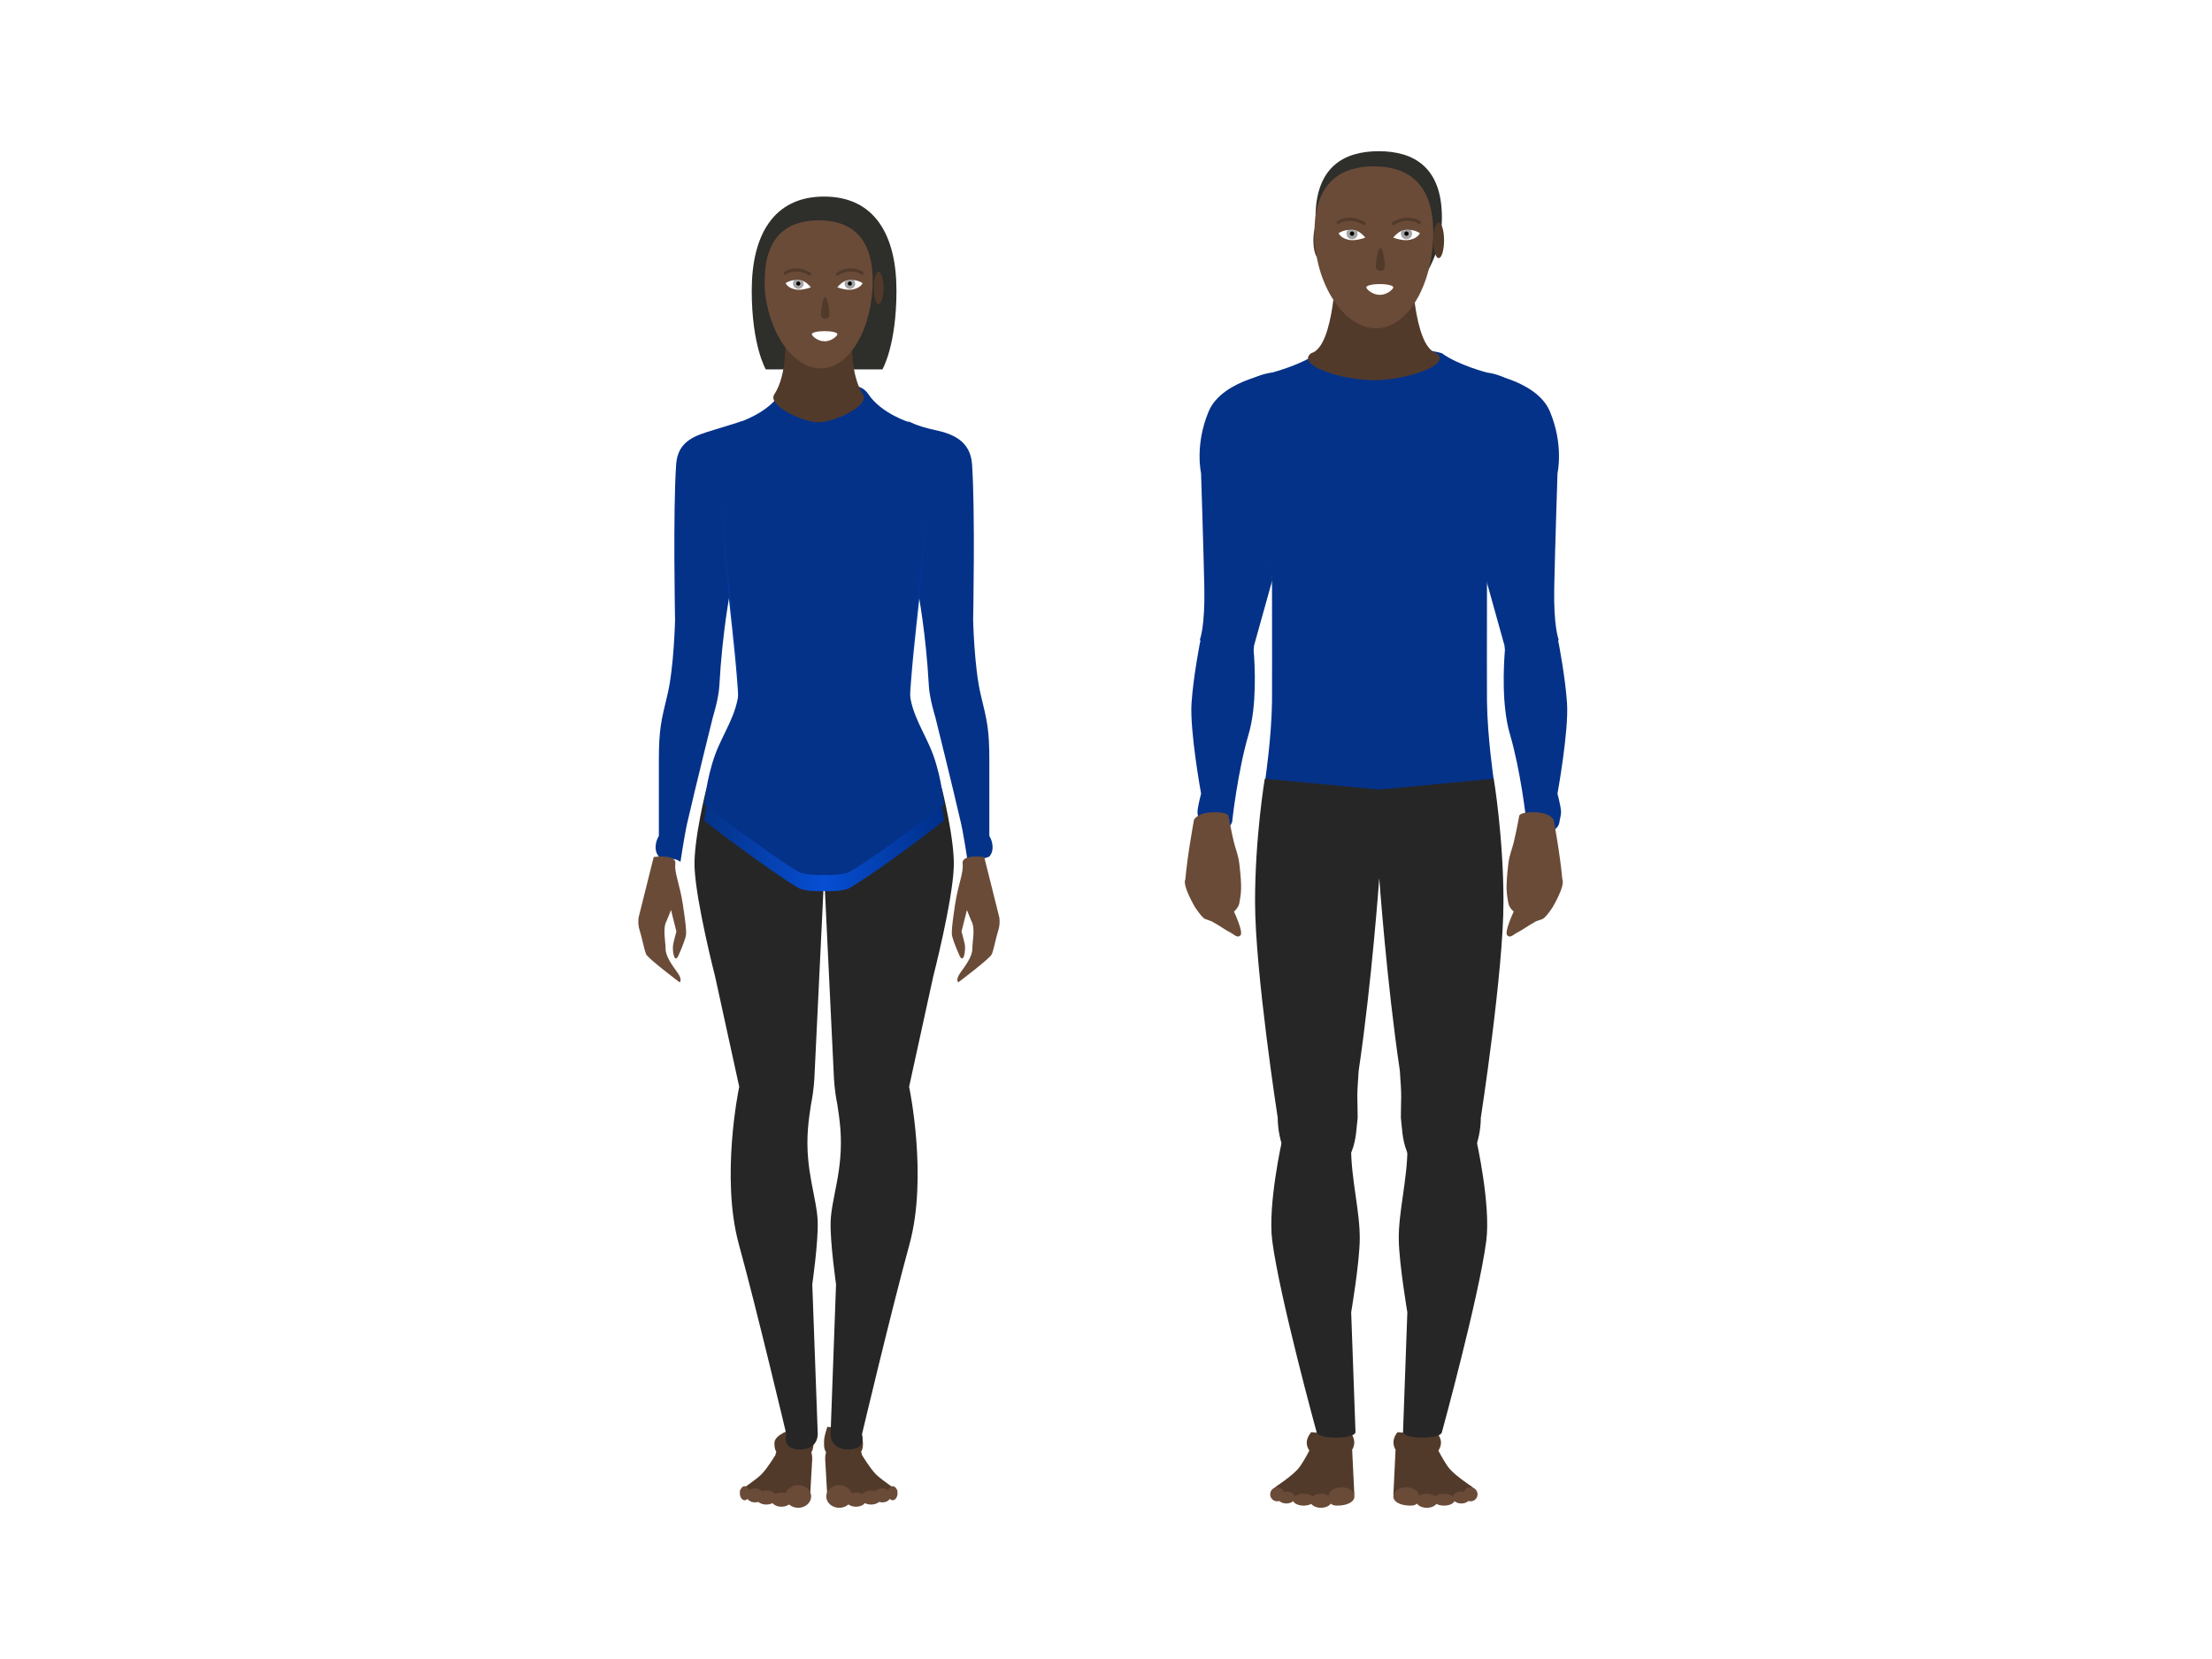 <?xml version="1.0" encoding="UTF-8" standalone="no"?>
<svg width="2048px" height="1536px" viewBox="0 0 2048 1536" version="1.1" xmlns="http://www.w3.org/2000/svg" xmlns:xlink="http://www.w3.org/1999/xlink" xmlns:sketch="http://www.bohemiancoding.com/sketch/ns">
    <!-- Generator: Sketch 3.3.3 (12072) - http://www.bohemiancoding.com/sketch -->
    <title>usa.avatar.anatomic.02.african</title>
    <desc>Created with Sketch.</desc>
    <defs>
        <filter x="-50%" y="-50%" width="200%" height="200%" filterUnits="objectBoundingBox" id="filter-1">
            <feOffset dx="-5" dy="0" in="SourceAlpha" result="shadowOffsetInner1"></feOffset>
            <feGaussianBlur stdDeviation="4.5" in="shadowOffsetInner1" result="shadowBlurInner1"></feGaussianBlur>
            <feComposite in="shadowBlurInner1" in2="SourceAlpha" operator="arithmetic" k2="-1" k3="1" result="shadowInnerInner1"></feComposite>
            <feColorMatrix values="0 0 0 0 0   0 0 0 0 0   0 0 0 0 0  0 0 0 0.07 0" in="shadowInnerInner1" type="matrix" result="shadowMatrixInner1"></feColorMatrix>
            <feMerge>
                <feMergeNode in="SourceGraphic"></feMergeNode>
                <feMergeNode in="shadowMatrixInner1"></feMergeNode>
            </feMerge>
        </filter>
        <linearGradient x1="100%" y1="50%" x2="0%" y2="50%" id="linearGradient-2">
            <stop stop-color="#002F87" offset="0%"></stop>
            <stop stop-color="#064ED4" offset="50%"></stop>
            <stop stop-color="#043287" offset="100%"></stop>
        </linearGradient>
        <filter x="-50%" y="-50%" width="200%" height="200%" filterUnits="objectBoundingBox" id="filter-3">
            <feOffset dx="0" dy="0" in="SourceAlpha" result="shadowOffsetInner1"></feOffset>
            <feGaussianBlur stdDeviation="7.5" in="shadowOffsetInner1" result="shadowBlurInner1"></feGaussianBlur>
            <feComposite in="shadowBlurInner1" in2="SourceAlpha" operator="arithmetic" k2="-1" k3="1" result="shadowInnerInner1"></feComposite>
            <feColorMatrix values="0 0 0 0 0   0 0 0 0 0.15   0 0 0 0 0.43  0 0 0 0.7 0" in="shadowInnerInner1" type="matrix" result="shadowMatrixInner1"></feColorMatrix>
            <feOffset dx="0" dy="15" in="SourceAlpha" result="shadowOffsetInner2"></feOffset>
            <feGaussianBlur stdDeviation="7.5" in="shadowOffsetInner2" result="shadowBlurInner2"></feGaussianBlur>
            <feComposite in="shadowBlurInner2" in2="SourceAlpha" operator="arithmetic" k2="-1" k3="1" result="shadowInnerInner2"></feComposite>
            <feColorMatrix values="0 0 0 0 0.016   0 0 0 0 0.196   0 0 0 0 0.533  0 0 0 0.7 0" in="shadowInnerInner2" type="matrix" result="shadowMatrixInner2"></feColorMatrix>
            <feMerge>
                <feMergeNode in="SourceGraphic"></feMergeNode>
                <feMergeNode in="shadowMatrixInner1"></feMergeNode>
                <feMergeNode in="shadowMatrixInner2"></feMergeNode>
            </feMerge>
        </filter>
        <filter x="-50%" y="-50%" width="200%" height="200%" filterUnits="objectBoundingBox" id="filter-4">
            <feOffset dx="-5" dy="0" in="SourceAlpha" result="shadowOffsetInner1"></feOffset>
            <feGaussianBlur stdDeviation="4.5" in="shadowOffsetInner1" result="shadowBlurInner1"></feGaussianBlur>
            <feComposite in="shadowBlurInner1" in2="SourceAlpha" operator="arithmetic" k2="-1" k3="1" result="shadowInnerInner1"></feComposite>
            <feColorMatrix values="0 0 0 0 0   0 0 0 0 0   0 0 0 0 0  0 0 0 0.07 0" in="shadowInnerInner1" type="matrix" result="shadowMatrixInner1"></feColorMatrix>
            <feMerge>
                <feMergeNode in="SourceGraphic"></feMergeNode>
                <feMergeNode in="shadowMatrixInner1"></feMergeNode>
            </feMerge>
        </filter>
        <filter x="-50%" y="-50%" width="200%" height="200%" filterUnits="objectBoundingBox" id="filter-5">
            <feOffset dx="-5" dy="0" in="SourceAlpha" result="shadowOffsetInner1"></feOffset>
            <feGaussianBlur stdDeviation="5" in="shadowOffsetInner1" result="shadowBlurInner1"></feGaussianBlur>
            <feComposite in="shadowBlurInner1" in2="SourceAlpha" operator="arithmetic" k2="-1" k3="1" result="shadowInnerInner1"></feComposite>
            <feColorMatrix values="0 0 0 0 0   0 0 0 0 0   0 0 0 0 0  0 0 0 0.14 0" in="shadowInnerInner1" type="matrix" result="shadowMatrixInner1"></feColorMatrix>
            <feMerge>
                <feMergeNode in="SourceGraphic"></feMergeNode>
                <feMergeNode in="shadowMatrixInner1"></feMergeNode>
            </feMerge>
        </filter>
        <filter x="-50%" y="-50%" width="200%" height="200%" filterUnits="objectBoundingBox" id="filter-6">
            <feOffset dx="-5" dy="0" in="SourceAlpha" result="shadowOffsetInner1"></feOffset>
            <feGaussianBlur stdDeviation="5" in="shadowOffsetInner1" result="shadowBlurInner1"></feGaussianBlur>
            <feComposite in="shadowBlurInner1" in2="SourceAlpha" operator="arithmetic" k2="-1" k3="1" result="shadowInnerInner1"></feComposite>
            <feColorMatrix values="0 0 0 0 0   0 0 0 0 0   0 0 0 0 0  0 0 0 0.14 0" in="shadowInnerInner1" type="matrix" result="shadowMatrixInner1"></feColorMatrix>
            <feMerge>
                <feMergeNode in="SourceGraphic"></feMergeNode>
                <feMergeNode in="shadowMatrixInner1"></feMergeNode>
            </feMerge>
        </filter>
        <filter x="-50%" y="-50%" width="200%" height="200%" filterUnits="objectBoundingBox" id="filter-7">
            <feOffset dx="-5" dy="0" in="SourceAlpha" result="shadowOffsetInner1"></feOffset>
            <feGaussianBlur stdDeviation="5" in="shadowOffsetInner1" result="shadowBlurInner1"></feGaussianBlur>
            <feComposite in="shadowBlurInner1" in2="SourceAlpha" operator="arithmetic" k2="-1" k3="1" result="shadowInnerInner1"></feComposite>
            <feColorMatrix values="0 0 0 0 0   0 0 0 0 0   0 0 0 0 0  0 0 0 0.14 0" in="shadowInnerInner1" type="matrix" result="shadowMatrixInner1"></feColorMatrix>
            <feMerge>
                <feMergeNode in="SourceGraphic"></feMergeNode>
                <feMergeNode in="shadowMatrixInner1"></feMergeNode>
            </feMerge>
        </filter>
        <filter x="-50%" y="-50%" width="200%" height="200%" filterUnits="objectBoundingBox" id="filter-8">
            <feOffset dx="-5" dy="0" in="SourceAlpha" result="shadowOffsetInner1"></feOffset>
            <feGaussianBlur stdDeviation="5" in="shadowOffsetInner1" result="shadowBlurInner1"></feGaussianBlur>
            <feComposite in="shadowBlurInner1" in2="SourceAlpha" operator="arithmetic" k2="-1" k3="1" result="shadowInnerInner1"></feComposite>
            <feColorMatrix values="0 0 0 0 0   0 0 0 0 0   0 0 0 0 0  0 0 0 0.14 0" in="shadowInnerInner1" type="matrix" result="shadowMatrixInner1"></feColorMatrix>
            <feMerge>
                <feMergeNode in="SourceGraphic"></feMergeNode>
                <feMergeNode in="shadowMatrixInner1"></feMergeNode>
            </feMerge>
        </filter>
        <filter x="-50%" y="-50%" width="200%" height="200%" filterUnits="objectBoundingBox" id="filter-9">
            <feOffset dx="-5" dy="0" in="SourceAlpha" result="shadowOffsetInner1"></feOffset>
            <feGaussianBlur stdDeviation="5" in="shadowOffsetInner1" result="shadowBlurInner1"></feGaussianBlur>
            <feComposite in="shadowBlurInner1" in2="SourceAlpha" operator="arithmetic" k2="-1" k3="1" result="shadowInnerInner1"></feComposite>
            <feColorMatrix values="0 0 0 0 0   0 0 0 0 0   0 0 0 0 0  0 0 0 0.14 0" in="shadowInnerInner1" type="matrix" result="shadowMatrixInner1"></feColorMatrix>
            <feMerge>
                <feMergeNode in="SourceGraphic"></feMergeNode>
                <feMergeNode in="shadowMatrixInner1"></feMergeNode>
            </feMerge>
        </filter>
        <filter x="-50%" y="-50%" width="200%" height="200%" filterUnits="objectBoundingBox" id="filter-10">
            <feOffset dx="-5" dy="0" in="SourceAlpha" result="shadowOffsetInner1"></feOffset>
            <feGaussianBlur stdDeviation="5" in="shadowOffsetInner1" result="shadowBlurInner1"></feGaussianBlur>
            <feComposite in="shadowBlurInner1" in2="SourceAlpha" operator="arithmetic" k2="-1" k3="1" result="shadowInnerInner1"></feComposite>
            <feColorMatrix values="0 0 0 0 0   0 0 0 0 0   0 0 0 0 0  0 0 0 0.14 0" in="shadowInnerInner1" type="matrix" result="shadowMatrixInner1"></feColorMatrix>
            <feMerge>
                <feMergeNode in="SourceGraphic"></feMergeNode>
                <feMergeNode in="shadowMatrixInner1"></feMergeNode>
            </feMerge>
        </filter>
        <filter x="-50%" y="-50%" width="200%" height="200%" filterUnits="objectBoundingBox" id="filter-11">
            <feOffset dx="-5" dy="0" in="SourceAlpha" result="shadowOffsetInner1"></feOffset>
            <feGaussianBlur stdDeviation="5" in="shadowOffsetInner1" result="shadowBlurInner1"></feGaussianBlur>
            <feComposite in="shadowBlurInner1" in2="SourceAlpha" operator="arithmetic" k2="-1" k3="1" result="shadowInnerInner1"></feComposite>
            <feColorMatrix values="0 0 0 0 0   0 0 0 0 0   0 0 0 0 0  0 0 0 0.14 0" in="shadowInnerInner1" type="matrix" result="shadowMatrixInner1"></feColorMatrix>
            <feMerge>
                <feMergeNode in="SourceGraphic"></feMergeNode>
                <feMergeNode in="shadowMatrixInner1"></feMergeNode>
            </feMerge>
        </filter>
        <filter x="-50%" y="-50%" width="200%" height="200%" filterUnits="objectBoundingBox" id="filter-12">
            <feOffset dx="-5" dy="0" in="SourceAlpha" result="shadowOffsetInner1"></feOffset>
            <feGaussianBlur stdDeviation="5" in="shadowOffsetInner1" result="shadowBlurInner1"></feGaussianBlur>
            <feComposite in="shadowBlurInner1" in2="SourceAlpha" operator="arithmetic" k2="-1" k3="1" result="shadowInnerInner1"></feComposite>
            <feColorMatrix values="0 0 0 0 0   0 0 0 0 0   0 0 0 0 0  0 0 0 0.14 0" in="shadowInnerInner1" type="matrix" result="shadowMatrixInner1"></feColorMatrix>
            <feMerge>
                <feMergeNode in="SourceGraphic"></feMergeNode>
                <feMergeNode in="shadowMatrixInner1"></feMergeNode>
            </feMerge>
        </filter>
        <filter x="-50%" y="-50%" width="200%" height="200%" filterUnits="objectBoundingBox" id="filter-13">
            <feOffset dx="-5" dy="0" in="SourceAlpha" result="shadowOffsetInner1"></feOffset>
            <feGaussianBlur stdDeviation="5" in="shadowOffsetInner1" result="shadowBlurInner1"></feGaussianBlur>
            <feComposite in="shadowBlurInner1" in2="SourceAlpha" operator="arithmetic" k2="-1" k3="1" result="shadowInnerInner1"></feComposite>
            <feColorMatrix values="0 0 0 0 0   0 0 0 0 0   0 0 0 0 0  0 0 0 0.14 0" in="shadowInnerInner1" type="matrix" result="shadowMatrixInner1"></feColorMatrix>
            <feMerge>
                <feMergeNode in="SourceGraphic"></feMergeNode>
                <feMergeNode in="shadowMatrixInner1"></feMergeNode>
            </feMerge>
        </filter>
        <filter x="-50%" y="-50%" width="200%" height="200%" filterUnits="objectBoundingBox" id="filter-14">
            <feOffset dx="-5" dy="0" in="SourceAlpha" result="shadowOffsetInner1"></feOffset>
            <feGaussianBlur stdDeviation="5" in="shadowOffsetInner1" result="shadowBlurInner1"></feGaussianBlur>
            <feComposite in="shadowBlurInner1" in2="SourceAlpha" operator="arithmetic" k2="-1" k3="1" result="shadowInnerInner1"></feComposite>
            <feColorMatrix values="0 0 0 0 0   0 0 0 0 0   0 0 0 0 0  0 0 0 0.14 0" in="shadowInnerInner1" type="matrix" result="shadowMatrixInner1"></feColorMatrix>
            <feMerge>
                <feMergeNode in="SourceGraphic"></feMergeNode>
                <feMergeNode in="shadowMatrixInner1"></feMergeNode>
            </feMerge>
        </filter>
        <filter x="-50%" y="-50%" width="200%" height="200%" filterUnits="objectBoundingBox" id="filter-15">
            <feOffset dx="-5" dy="0" in="SourceAlpha" result="shadowOffsetInner1"></feOffset>
            <feGaussianBlur stdDeviation="5" in="shadowOffsetInner1" result="shadowBlurInner1"></feGaussianBlur>
            <feComposite in="shadowBlurInner1" in2="SourceAlpha" operator="arithmetic" k2="-1" k3="1" result="shadowInnerInner1"></feComposite>
            <feColorMatrix values="0 0 0 0 0   0 0 0 0 0   0 0 0 0 0  0 0 0 0.14 0" in="shadowInnerInner1" type="matrix" result="shadowMatrixInner1"></feColorMatrix>
            <feMerge>
                <feMergeNode in="SourceGraphic"></feMergeNode>
                <feMergeNode in="shadowMatrixInner1"></feMergeNode>
            </feMerge>
        </filter>
        <filter x="-50%" y="-50%" width="200%" height="200%" filterUnits="objectBoundingBox" id="filter-16">
            <feOffset dx="-5" dy="0" in="SourceAlpha" result="shadowOffsetInner1"></feOffset>
            <feGaussianBlur stdDeviation="5" in="shadowOffsetInner1" result="shadowBlurInner1"></feGaussianBlur>
            <feComposite in="shadowBlurInner1" in2="SourceAlpha" operator="arithmetic" k2="-1" k3="1" result="shadowInnerInner1"></feComposite>
            <feColorMatrix values="0 0 0 0 0   0 0 0 0 0   0 0 0 0 0  0 0 0 0.14 0" in="shadowInnerInner1" type="matrix" result="shadowMatrixInner1"></feColorMatrix>
            <feMerge>
                <feMergeNode in="SourceGraphic"></feMergeNode>
                <feMergeNode in="shadowMatrixInner1"></feMergeNode>
            </feMerge>
        </filter>
        <path id="path-17" d="M0,3.041 C0,3.041 2.057,8.416 11.368,9.124 C14.247,9.344 19.705,8.364 23.495,6.843 C23.495,7.604 18.947,0 11.368,0 C3.789,0 0,3.041 0,3.041 Z"></path>
        <path id="path-19" d="M0,3.041 C0,3.041 2.057,8.416 11.368,9.124 C14.247,9.344 19.705,8.364 23.495,6.843 C23.495,7.604 18.947,0 11.368,0 C3.789,0 0,3.041 0,3.041 Z"></path>
        <filter x="-50%" y="-50%" width="200%" height="200%" filterUnits="objectBoundingBox" id="filter-21">
            <feOffset dx="-5" dy="0" in="SourceAlpha" result="shadowOffsetInner1"></feOffset>
            <feGaussianBlur stdDeviation="4.5" in="shadowOffsetInner1" result="shadowBlurInner1"></feGaussianBlur>
            <feComposite in="shadowBlurInner1" in2="SourceAlpha" operator="arithmetic" k2="-1" k3="1" result="shadowInnerInner1"></feComposite>
            <feColorMatrix values="0 0 0 0 0   0 0 0 0 0   0 0 0 0 0  0 0 0 0.07 0" in="shadowInnerInner1" type="matrix" result="shadowMatrixInner1"></feColorMatrix>
            <feMerge>
                <feMergeNode in="SourceGraphic"></feMergeNode>
                <feMergeNode in="shadowMatrixInner1"></feMergeNode>
            </feMerge>
        </filter>
        <filter x="-50%" y="-50%" width="200%" height="200%" filterUnits="objectBoundingBox" id="filter-22">
            <feOffset dx="-5" dy="0" in="SourceAlpha" result="shadowOffsetInner1"></feOffset>
            <feGaussianBlur stdDeviation="5" in="shadowOffsetInner1" result="shadowBlurInner1"></feGaussianBlur>
            <feComposite in="shadowBlurInner1" in2="SourceAlpha" operator="arithmetic" k2="-1" k3="1" result="shadowInnerInner1"></feComposite>
            <feColorMatrix values="0 0 0 0 0   0 0 0 0 0   0 0 0 0 0  0 0 0 0.14 0" in="shadowInnerInner1" type="matrix" result="shadowMatrixInner1"></feColorMatrix>
            <feMerge>
                <feMergeNode in="SourceGraphic"></feMergeNode>
                <feMergeNode in="shadowMatrixInner1"></feMergeNode>
            </feMerge>
        </filter>
        <filter x="-50%" y="-50%" width="200%" height="200%" filterUnits="objectBoundingBox" id="filter-23">
            <feOffset dx="-5" dy="0" in="SourceAlpha" result="shadowOffsetInner1"></feOffset>
            <feGaussianBlur stdDeviation="5" in="shadowOffsetInner1" result="shadowBlurInner1"></feGaussianBlur>
            <feComposite in="shadowBlurInner1" in2="SourceAlpha" operator="arithmetic" k2="-1" k3="1" result="shadowInnerInner1"></feComposite>
            <feColorMatrix values="0 0 0 0 0   0 0 0 0 0   0 0 0 0 0  0 0 0 0.14 0" in="shadowInnerInner1" type="matrix" result="shadowMatrixInner1"></feColorMatrix>
            <feMerge>
                <feMergeNode in="SourceGraphic"></feMergeNode>
                <feMergeNode in="shadowMatrixInner1"></feMergeNode>
            </feMerge>
        </filter>
        <filter x="-50%" y="-50%" width="200%" height="200%" filterUnits="objectBoundingBox" id="filter-24">
            <feOffset dx="-5" dy="0" in="SourceAlpha" result="shadowOffsetInner1"></feOffset>
            <feGaussianBlur stdDeviation="5" in="shadowOffsetInner1" result="shadowBlurInner1"></feGaussianBlur>
            <feComposite in="shadowBlurInner1" in2="SourceAlpha" operator="arithmetic" k2="-1" k3="1" result="shadowInnerInner1"></feComposite>
            <feColorMatrix values="0 0 0 0 0   0 0 0 0 0   0 0 0 0 0  0 0 0 0.14 0" in="shadowInnerInner1" type="matrix" result="shadowMatrixInner1"></feColorMatrix>
            <feMerge>
                <feMergeNode in="SourceGraphic"></feMergeNode>
                <feMergeNode in="shadowMatrixInner1"></feMergeNode>
            </feMerge>
        </filter>
        <filter x="-50%" y="-50%" width="200%" height="200%" filterUnits="objectBoundingBox" id="filter-25">
            <feOffset dx="-5" dy="0" in="SourceAlpha" result="shadowOffsetInner1"></feOffset>
            <feGaussianBlur stdDeviation="5" in="shadowOffsetInner1" result="shadowBlurInner1"></feGaussianBlur>
            <feComposite in="shadowBlurInner1" in2="SourceAlpha" operator="arithmetic" k2="-1" k3="1" result="shadowInnerInner1"></feComposite>
            <feColorMatrix values="0 0 0 0 0   0 0 0 0 0   0 0 0 0 0  0 0 0 0.14 0" in="shadowInnerInner1" type="matrix" result="shadowMatrixInner1"></feColorMatrix>
            <feMerge>
                <feMergeNode in="SourceGraphic"></feMergeNode>
                <feMergeNode in="shadowMatrixInner1"></feMergeNode>
            </feMerge>
        </filter>
        <filter x="-50%" y="-50%" width="200%" height="200%" filterUnits="objectBoundingBox" id="filter-26">
            <feOffset dx="-5" dy="0" in="SourceAlpha" result="shadowOffsetInner1"></feOffset>
            <feGaussianBlur stdDeviation="5" in="shadowOffsetInner1" result="shadowBlurInner1"></feGaussianBlur>
            <feComposite in="shadowBlurInner1" in2="SourceAlpha" operator="arithmetic" k2="-1" k3="1" result="shadowInnerInner1"></feComposite>
            <feColorMatrix values="0 0 0 0 0   0 0 0 0 0   0 0 0 0 0  0 0 0 0.14 0" in="shadowInnerInner1" type="matrix" result="shadowMatrixInner1"></feColorMatrix>
            <feMerge>
                <feMergeNode in="SourceGraphic"></feMergeNode>
                <feMergeNode in="shadowMatrixInner1"></feMergeNode>
            </feMerge>
        </filter>
        <filter x="-50%" y="-50%" width="200%" height="200%" filterUnits="objectBoundingBox" id="filter-27">
            <feOffset dx="-5" dy="0" in="SourceAlpha" result="shadowOffsetInner1"></feOffset>
            <feGaussianBlur stdDeviation="4.5" in="shadowOffsetInner1" result="shadowBlurInner1"></feGaussianBlur>
            <feComposite in="shadowBlurInner1" in2="SourceAlpha" operator="arithmetic" k2="-1" k3="1" result="shadowInnerInner1"></feComposite>
            <feColorMatrix values="0 0 0 0 0   0 0 0 0 0   0 0 0 0 0  0 0 0 0.07 0" in="shadowInnerInner1" type="matrix" result="shadowMatrixInner1"></feColorMatrix>
            <feMerge>
                <feMergeNode in="SourceGraphic"></feMergeNode>
                <feMergeNode in="shadowMatrixInner1"></feMergeNode>
            </feMerge>
        </filter>
        <filter x="-50%" y="-50%" width="200%" height="200%" filterUnits="objectBoundingBox" id="filter-28">
            <feOffset dx="-5" dy="0" in="SourceAlpha" result="shadowOffsetInner1"></feOffset>
            <feGaussianBlur stdDeviation="5" in="shadowOffsetInner1" result="shadowBlurInner1"></feGaussianBlur>
            <feComposite in="shadowBlurInner1" in2="SourceAlpha" operator="arithmetic" k2="-1" k3="1" result="shadowInnerInner1"></feComposite>
            <feColorMatrix values="0 0 0 0 0   0 0 0 0 0   0 0 0 0 0  0 0 0 0.14 0" in="shadowInnerInner1" type="matrix" result="shadowMatrixInner1"></feColorMatrix>
            <feMerge>
                <feMergeNode in="SourceGraphic"></feMergeNode>
                <feMergeNode in="shadowMatrixInner1"></feMergeNode>
            </feMerge>
        </filter>
        <filter x="-50%" y="-50%" width="200%" height="200%" filterUnits="objectBoundingBox" id="filter-29">
            <feOffset dx="-5" dy="0" in="SourceAlpha" result="shadowOffsetInner1"></feOffset>
            <feGaussianBlur stdDeviation="5" in="shadowOffsetInner1" result="shadowBlurInner1"></feGaussianBlur>
            <feComposite in="shadowBlurInner1" in2="SourceAlpha" operator="arithmetic" k2="-1" k3="1" result="shadowInnerInner1"></feComposite>
            <feColorMatrix values="0 0 0 0 0   0 0 0 0 0   0 0 0 0 0  0 0 0 0.14 0" in="shadowInnerInner1" type="matrix" result="shadowMatrixInner1"></feColorMatrix>
            <feMerge>
                <feMergeNode in="SourceGraphic"></feMergeNode>
                <feMergeNode in="shadowMatrixInner1"></feMergeNode>
            </feMerge>
        </filter>
        <filter x="-50%" y="-50%" width="200%" height="200%" filterUnits="objectBoundingBox" id="filter-30">
            <feOffset dx="-5" dy="0" in="SourceAlpha" result="shadowOffsetInner1"></feOffset>
            <feGaussianBlur stdDeviation="5" in="shadowOffsetInner1" result="shadowBlurInner1"></feGaussianBlur>
            <feComposite in="shadowBlurInner1" in2="SourceAlpha" operator="arithmetic" k2="-1" k3="1" result="shadowInnerInner1"></feComposite>
            <feColorMatrix values="0 0 0 0 0   0 0 0 0 0   0 0 0 0 0  0 0 0 0.14 0" in="shadowInnerInner1" type="matrix" result="shadowMatrixInner1"></feColorMatrix>
            <feMerge>
                <feMergeNode in="SourceGraphic"></feMergeNode>
                <feMergeNode in="shadowMatrixInner1"></feMergeNode>
            </feMerge>
        </filter>
        <filter x="-50%" y="-50%" width="200%" height="200%" filterUnits="objectBoundingBox" id="filter-31">
            <feOffset dx="-5" dy="0" in="SourceAlpha" result="shadowOffsetInner1"></feOffset>
            <feGaussianBlur stdDeviation="5" in="shadowOffsetInner1" result="shadowBlurInner1"></feGaussianBlur>
            <feComposite in="shadowBlurInner1" in2="SourceAlpha" operator="arithmetic" k2="-1" k3="1" result="shadowInnerInner1"></feComposite>
            <feColorMatrix values="0 0 0 0 0   0 0 0 0 0   0 0 0 0 0  0 0 0 0.14 0" in="shadowInnerInner1" type="matrix" result="shadowMatrixInner1"></feColorMatrix>
            <feMerge>
                <feMergeNode in="SourceGraphic"></feMergeNode>
                <feMergeNode in="shadowMatrixInner1"></feMergeNode>
            </feMerge>
        </filter>
        <filter x="-50%" y="-50%" width="200%" height="200%" filterUnits="objectBoundingBox" id="filter-32">
            <feOffset dx="-5" dy="0" in="SourceAlpha" result="shadowOffsetInner1"></feOffset>
            <feGaussianBlur stdDeviation="5" in="shadowOffsetInner1" result="shadowBlurInner1"></feGaussianBlur>
            <feComposite in="shadowBlurInner1" in2="SourceAlpha" operator="arithmetic" k2="-1" k3="1" result="shadowInnerInner1"></feComposite>
            <feColorMatrix values="0 0 0 0 0   0 0 0 0 0   0 0 0 0 0  0 0 0 0.14 0" in="shadowInnerInner1" type="matrix" result="shadowMatrixInner1"></feColorMatrix>
            <feMerge>
                <feMergeNode in="SourceGraphic"></feMergeNode>
                <feMergeNode in="shadowMatrixInner1"></feMergeNode>
            </feMerge>
        </filter>
        <filter x="-50%" y="-50%" width="200%" height="200%" filterUnits="objectBoundingBox" id="filter-33">
            <feOffset dx="-5" dy="0" in="SourceAlpha" result="shadowOffsetInner1"></feOffset>
            <feGaussianBlur stdDeviation="5" in="shadowOffsetInner1" result="shadowBlurInner1"></feGaussianBlur>
            <feComposite in="shadowBlurInner1" in2="SourceAlpha" operator="arithmetic" k2="-1" k3="1" result="shadowInnerInner1"></feComposite>
            <feColorMatrix values="0 0 0 0 0   0 0 0 0 0   0 0 0 0 0  0 0 0 0.14 0" in="shadowInnerInner1" type="matrix" result="shadowMatrixInner1"></feColorMatrix>
            <feMerge>
                <feMergeNode in="SourceGraphic"></feMergeNode>
                <feMergeNode in="shadowMatrixInner1"></feMergeNode>
            </feMerge>
        </filter>
        <filter x="-50%" y="-50%" width="200%" height="200%" filterUnits="objectBoundingBox" id="filter-34">
            <feOffset dx="-5" dy="0" in="SourceAlpha" result="shadowOffsetInner1"></feOffset>
            <feGaussianBlur stdDeviation="4.5" in="shadowOffsetInner1" result="shadowBlurInner1"></feGaussianBlur>
            <feComposite in="shadowBlurInner1" in2="SourceAlpha" operator="arithmetic" k2="-1" k3="1" result="shadowInnerInner1"></feComposite>
            <feColorMatrix values="0 0 0 0 0   0 0 0 0 0   0 0 0 0 0  0 0 0 0.07 0" in="shadowInnerInner1" type="matrix" result="shadowMatrixInner1"></feColorMatrix>
            <feMerge>
                <feMergeNode in="SourceGraphic"></feMergeNode>
                <feMergeNode in="shadowMatrixInner1"></feMergeNode>
            </feMerge>
        </filter>
        <filter x="-50%" y="-50%" width="200%" height="200%" filterUnits="objectBoundingBox" id="filter-35">
            <feOffset dx="-5" dy="0" in="SourceAlpha" result="shadowOffsetInner1"></feOffset>
            <feGaussianBlur stdDeviation="5" in="shadowOffsetInner1" result="shadowBlurInner1"></feGaussianBlur>
            <feComposite in="shadowBlurInner1" in2="SourceAlpha" operator="arithmetic" k2="-1" k3="1" result="shadowInnerInner1"></feComposite>
            <feColorMatrix values="0 0 0 0 0   0 0 0 0 0   0 0 0 0 0  0 0 0 0.14 0" in="shadowInnerInner1" type="matrix" result="shadowMatrixInner1"></feColorMatrix>
            <feMerge>
                <feMergeNode in="SourceGraphic"></feMergeNode>
                <feMergeNode in="shadowMatrixInner1"></feMergeNode>
            </feMerge>
        </filter>
        <path id="path-36" d="M0,3.226 C0,3.226 2.171,8.926 12,9.677 C15.038,9.91 20.8,8.871 24.8,7.258 C24.8,8.065 20,0 12,0 C4,0 0,3.226 0,3.226 Z"></path>
        <path id="path-38" d="M0,3.226 C0,3.226 2.171,8.926 12,9.677 C15.038,9.91 20.8,8.871 24.8,7.258 C24.8,8.065 20,0 12,0 C4,0 0,3.226 0,3.226 Z"></path>
    </defs>
    <g id="Page-1" stroke="none" stroke-width="1" fill="none" fill-rule="evenodd" sketch:type="MSPage">
        <g id="usa.avatar.anatomic.02.african" sketch:type="MSArtboardGroup">
            <g id="Group-Copy-3" sketch:type="MSLayerGroup" transform="translate(596, 182)">
                <path d="M113,160 C113,160 100,138 100,87 C100,36 120,-2.22044605e-16 167,-2.22044605e-16 L167,160 L113,160 Z M221,160 C221,160 234,138 234,87 C234,36 214,0 167,0 L167,160 L221,160 Z" id="Path-812" fill="#2E2E2B" sketch:type="MSShapeGroup"></path>
                <path d="M127.726,1162.183 C126.302,1159.913 126,1157.108 126,1154 C126,1146 143,1141 143,1141 L159,1139 C159,1139 162,1147.624 162,1152 C162,1154.347 162.599,1158.914 160.194,1162.57 C161.168,1166.029 161,1169 161,1169 L159,1204 C159,1204 158,1211 127,1208 C96,1205 94,1198 94,1198 C94,1198 108.509,1188.491 114,1183 C119.509,1177.491 127,1165 127,1165 C127,1165 127.095,1163.826 127.726,1162.183 Z M206.274,1162.183 C207.698,1159.913 208,1157.108 208,1154 C208,1146 191,1141 191,1141 L175,1139 C175,1139 172,1147.624 172,1152 C172,1154.347 171.401,1158.914 173.806,1162.57 C172.832,1166.029 173,1169 173,1169 L175,1204 C175,1204 176,1211 207,1208 C238,1205 240,1198 240,1198 C240,1198 225.491,1188.491 220,1183 C214.491,1177.491 207,1165 207,1165 C207,1165 206.905,1163.826 206.274,1162.183 L206.274,1162.183 Z" id="Path-790" fill="#523A2B" filter="url(#filter-1)" sketch:type="MSShapeGroup"></path>
                <path d="M179.212,840.303 C180.099,846.286 181.323,853.642 182.062,863 C185.062,901 173.775,926.89 173.062,949 C172.442,968.223 178.062,1007 178.062,1007 L173.062,1144 C173.062,1144 171.062,1159.712 189.062,1160 C207.062,1160.288 202.062,1146 202.062,1146 C202.062,1146 229.062,1032 246.062,970 C263.062,908 246.062,826 246.062,826 C246.062,826 245.952,825.38 245.675,824.342 L268.062,722 C268.062,722 285.752,653.363 287.062,621 C288.086,595.697 276.062,548 276.062,548 L167.062,628 L176.062,815 C176.062,815 176.429,826.822 179.212,840.303 Z" id="Path-789" fill="#262626" sketch:type="MSShapeGroup"></path>
                <path d="M154.912,840.303 C154.024,846.286 152.801,853.642 152.062,863 C149.062,901 160.349,926.89 161.062,949 C161.682,968.223 156.062,1007 156.062,1007 L161.062,1144 C161.062,1144 163.062,1159.712 145.062,1160 C127.062,1160.288 132.062,1146 132.062,1146 C132.062,1146 105.062,1032 88.062,970 C71.062,908 88.062,826 88.062,826 C88.062,826 88.171,825.38 88.449,824.342 L66.062,722 C66.062,722 48.371,653.363 47.062,621 C46.038,595.697 58.062,548 58.062,548 L167.062,628 L158.062,815 C158.062,815 157.694,826.822 154.912,840.303 Z" id="Path-801" fill="#262626" sketch:type="MSShapeGroup"></path>
                <path d="M76,253 C78.674,229.086 91,208 91,208 C91,208 81,211 65.011,216 C49.021,221 31.556,225.334 30.011,248 C27.011,292 29.011,392 29.011,392 C29.011,392 28.011,436 22.011,461 C16.011,486 14.011,493 14.011,523 C14.011,553 14.011,592 14.011,592 C14.011,592 11.228,596 11.011,602 C10.793,608 14.011,611 14.011,611 C14.011,611 17.011,613 24.011,613 C31.011,613 34.011,616 34.011,616 C34.011,616 37.611,591.609 40.412,579.414 C47.945,546.609 64.011,482 64.011,482 C64.011,482 69.365,464.875 70.011,453 C72.699,403.541 80,366 80,366 C80,366 72.674,282.753 76,253 Z" id="Path-802" fill="#043288" sketch:type="MSShapeGroup"></path>
                <path d="M310,253 C312.674,229.086 323,208 323,208 C323,208 314.899,212.621 299.011,216 C283.122,219.379 265.556,225.334 264.011,248 C261.011,292 263.011,392 263.011,392 C263.011,392 262.011,436 256.011,461 C250.011,486 248.011,493 248.011,523 C248.011,553 248.011,592 248.011,592 C248.011,592 245.228,596 245.011,602 C244.793,608 248.011,611 248.011,611 C248.011,611 251.011,613 258.011,613 C265.011,613 268.011,616 268.011,616 C268.011,616 271.611,591.609 274.412,579.414 C281.945,546.609 298.011,482 298.011,482 C298.011,482 303.365,464.875 304.011,453 C306.699,403.541 314,366 314,366 C314,366 306.674,282.753 310,253 Z" id="Path-815" fill="#043288" sketch:type="MSShapeGroup" transform="translate(284, 412) scale(-1, 1) translate(-284, -412) "></path>
                <path d="M167.011,628 C167.011,628 149.614,628.938 143.011,625 C113.281,607.271 56.011,563 56.011,563 C56.011,563 57.934,539.342 66.011,517 C73.225,497.043 86.595,479.647 88.011,457 C85.011,394 73,328 73,272 C73,216 88.011,209 88.011,209 C88.011,209 114.011,201 126.011,183 C138.011,165 167.011,183 167.011,183 L167.011,628 Z M167.011,628 C167.011,628 184.407,628.938 191.011,625 C220.74,607.271 278.011,563 278.011,563 C278.011,563 276.087,539.342 268.011,517 C260.796,497.043 247.426,479.647 246.011,457 C249.011,394 261.021,328 261.021,272 C261.021,216 246.011,209 246.011,209 C246.011,209 220.011,201 208.011,183 C196.011,165 167.011,183 167.011,183 L167.011,628 Z" id="Path-807" fill="url(#linearGradient-2)" filter="url(#filter-3)" sketch:type="MSShapeGroup"></path>
                <path d="M167.011,628 C167.011,628 149.614,628.938 143.011,625 C113.281,607.271 56.011,563 56.011,563 C56.011,563 57.934,539.342 66.011,517 C73.225,497.043 86.595,479.647 88.011,457 C85.011,394 73,328 73,272 C73,216 88.011,209 88.011,209 C88.011,209 114.011,201 126.011,183 C138.011,165 167.011,183 167.011,183 L167.011,628 Z M167.011,628 C167.011,628 184.407,628.938 191.011,625 C220.74,607.271 278.011,563 278.011,563 C278.011,563 276.087,539.342 268.011,517 C260.796,497.043 247.426,479.647 246.011,457 C249.011,394 261.021,328 261.021,272 C261.021,216 246.011,209 246.011,209 C246.011,209 220.011,201 208.011,183 C196.011,165 167.011,183 167.011,183 L167.011,628 Z" id="Path-803" fill="#043288" sketch:type="MSShapeGroup"></path>
                <path d="M166.956,209 C152.956,209 118.88,193.614 125.956,183 C137.956,165 135.956,132 135.956,132 L166.956,132 C166.956,132 166.956,209 166.956,209 Z M166.956,209 C180.956,209 215.032,193.614 207.956,183 C195.956,165 197.956,132 197.956,132 L166.956,132 C166.956,132 166.956,209 166.956,209 Z" id="Path-799" fill="#523A2B" filter="url(#filter-4)" sketch:type="MSShapeGroup"></path>
                <ellipse id="Oval-869" fill="#6A4B38" filter="url(#filter-5)" sketch:type="MSShapeGroup" cx="98.5" cy="1200.5" rx="4.5" ry="6.5"></ellipse>
                <ellipse id="Oval-898" fill="#6A4B38" filter="url(#filter-6)" sketch:type="MSShapeGroup" cx="108" cy="1202.5" rx="8" ry="6.5"></ellipse>
                <ellipse id="Oval-899" fill="#6A4B38" filter="url(#filter-7)" sketch:type="MSShapeGroup" cx="118.5" cy="1204.5" rx="9.5" ry="6.5"></ellipse>
                <ellipse id="Oval-900" fill="#6A4B38" filter="url(#filter-8)" sketch:type="MSShapeGroup" cx="132.5" cy="1206.5" rx="9.5" ry="6.5"></ellipse>
                <ellipse id="Oval-901" fill="#6A4B38" filter="url(#filter-9)" sketch:type="MSShapeGroup" cx="148" cy="1203.5" rx="12" ry="10.5"></ellipse>
                <ellipse id="Oval-875" fill="#6A4B38" filter="url(#filter-10)" sketch:type="MSShapeGroup" cx="235.5" cy="1200.5" rx="4.5" ry="6.5"></ellipse>
                <ellipse id="Oval-910" fill="#6A4B38" filter="url(#filter-11)" sketch:type="MSShapeGroup" cx="226" cy="1202.5" rx="8" ry="6.5"></ellipse>
                <ellipse id="Oval-909" fill="#6A4B38" filter="url(#filter-12)" sketch:type="MSShapeGroup" cx="215.5" cy="1204.5" rx="9.5" ry="6.5"></ellipse>
                <ellipse id="Oval-908" fill="#6A4B38" filter="url(#filter-13)" sketch:type="MSShapeGroup" cx="201.5" cy="1206.5" rx="9.5" ry="6.5"></ellipse>
                <ellipse id="Oval-904" fill="#6A4B38" filter="url(#filter-14)" sketch:type="MSShapeGroup" cx="186" cy="1203.5" rx="12" ry="10.5"></ellipse>
                <path d="M14.25,611.48 L0.25,667.48 C0.25,667.48 -0.75,673.48 1.25,679.48 C3.25,685.48 5.42,697.322 7.25,701.48 C9.08,705.638 38.25,727.48 38.25,727.48 C38.25,727.48 41.25,725.48 36.25,718.48 C31.25,711.48 25.25,703.48 25.25,696.48 C25.25,689.48 22.25,677.48 26.25,670.48 C29.25,663.48 30.25,660.48 30.25,660.48 L35.25,680.48 C35.25,680.48 33.25,687.48 32.25,692.48 C31.25,697.48 33.25,711.48 37.25,702.48 C41.25,693.48 44.25,685.48 44.25,682.48 C44.25,679.48 44.251,674.986 41.25,655.48 C38.249,635.974 33.25,626.48 34.25,617.48 C35.25,608.48 14.25,611.48 14.25,611.48 Z M320.25,611.48 L334.25,667.48 C334.25,667.48 335.25,673.48 333.25,679.48 C331.25,685.48 329.08,697.322 327.25,701.48 C325.42,705.638 296.25,727.48 296.25,727.48 C296.25,727.48 293.25,725.48 298.25,718.48 C303.25,711.48 309.25,703.48 309.25,696.48 C309.25,689.48 312.25,677.48 308.25,670.48 C305.25,663.48 304.25,660.48 304.25,660.48 L299.25,680.48 C299.25,680.48 301.25,687.48 302.25,692.48 C303.25,697.48 301.25,711.48 297.25,702.48 C293.25,693.48 290.25,685.48 290.25,682.48 C290.25,679.48 290.249,674.986 293.25,655.48 C296.251,635.974 301.25,626.48 300.25,617.48 C299.25,608.48 320.25,611.48 320.25,611.48 Z" id="Path-804" fill="#6A4B38" filter="url(#filter-15)" sketch:type="MSShapeGroup"></path>
                <path d="M116.545,99.682 C119.056,99.682 121.091,92.931 121.091,84.603 C121.091,76.274 119.056,69.523 116.545,69.523 C114.035,69.523 112,76.274 112,84.603 C112,92.931 114.035,99.682 116.545,99.682 Z M217.455,99.682 C219.965,99.682 222,92.931 222,84.603 C222,76.274 219.965,69.523 217.455,69.523 C214.944,69.523 212.909,76.274 212.909,84.603 C212.909,92.931 214.944,99.682 217.455,99.682 Z" id="Oval-876" fill="#523A2B" sketch:type="MSShapeGroup"></path>
                <path d="M168.818,159.086 C196.091,159.086 217,120.808 217,78.101 C217,35.394 194.614,22 167,22 C139.386,22 117,35.394 117,78.101 C117,120.808 141.545,159.086 168.818,159.086 Z" id="Oval-874" fill="#6A4B38" filter="url(#filter-16)" sketch:type="MSShapeGroup"></path>
                <g id="Group" transform="translate(131, 68)">
                    <g id="Path-2174-+-Oval-1832-+-Path-2174-+-Oval-1833-+-Path-2179" transform="translate(0, 8.486)">
                        <g id="Path-2174-+-Oval-1832" transform="translate(0.379, 0.639)">
                            <mask id="mask-18" sketch:name="Path 2174" fill="white">
                                <use xlink:href="#path-17"></use>
                            </mask>
                            <use id="Path-2174" fill="#FFFFFF" sketch:type="MSShapeGroup" xlink:href="#path-17"></use>
                            <ellipse id="Oval-1832" opacity="0.6" fill="#000000" sketch:type="MSShapeGroup" mask="url(#mask-18)" cx="11.747" cy="3.422" rx="4.926" ry="4.942"></ellipse>
                            <ellipse id="Oval-1833" fill="#000000" sketch:type="MSShapeGroup" mask="url(#mask-18)" cx="11.747" cy="3.422" rx="1.895" ry="1.901"></ellipse>
                        </g>
                        <g id="Path-2174-+-Oval-1833-+-Path-2179" transform="translate(59.684, 5.186) scale(-1, 1) translate(-59.684, -5.186) translate(47.368, 0)">
                            <g id="Path-2174-+-Oval-1833" transform="translate(0.379, 0.639)">
                                <mask id="mask-20" sketch:name="Path 2174" fill="white">
                                    <use xlink:href="#path-19"></use>
                                </mask>
                                <use id="Path-2174" fill="#FFFFFF" sketch:type="MSShapeGroup" xlink:href="#path-19"></use>
                                <ellipse id="Oval-1832" opacity="0.6" fill="#000000" sketch:type="MSShapeGroup" mask="url(#mask-20)" cx="11.747" cy="3.422" rx="4.926" ry="4.942"></ellipse>
                                <ellipse id="Oval-1833" fill="#000000" sketch:type="MSShapeGroup" mask="url(#mask-20)" cx="11.747" cy="3.422" rx="1.895" ry="1.901"></ellipse>
                            </g>
                        </g>
                    </g>
                    <path d="M0,0.943 C0,0.943 3.393,3.771 10.421,3.771 C17.449,3.771 22.737,0 22.737,0" id="Path-2049" stroke="#523A2B" stroke-width="2.842" stroke-linecap="round" sketch:type="MSShapeGroup" transform="translate(11.368, 1.886) scale(1, -1) translate(-11.368, -1.886) "></path>
                    <path d="M48.316,0.943 C48.316,0.943 51.709,3.771 58.737,3.771 C65.765,3.771 71.053,0 71.053,0" id="Path-2052" stroke="#523A2B" stroke-width="2.842" stroke-linecap="round" sketch:type="MSShapeGroup" transform="translate(59.684, 1.886) scale(-1, -1) translate(-59.684, -1.886) "></path>
                    <path d="M36.474,56.571 C43.014,56.571 48.316,57.838 48.316,59.4 C48.316,60.962 43.014,66 36.474,66 C29.933,66 24.632,60.962 24.632,59.4 C24.632,57.838 29.933,56.571 36.474,56.571 Z" id="Oval-887" fill="#FFFFFF" sketch:type="MSShapeGroup"></path>
                    <path d="M36.976,45.018 C39.193,45.018 40.991,43.999 40.991,40.688 C40.991,37.377 39.193,25.035 36.976,25.035 C34.758,25.035 32.96,37.377 32.96,40.688 C32.96,43.999 34.758,45.018 36.976,45.018 Z" id="Oval-906" fill="#523A2B" sketch:type="MSShapeGroup"></path>
                </g>
            </g>
            <g id="Group-Copy-2" sketch:type="MSLayerGroup" transform="translate(1102, 140)">
                <path d="M154.91,1202.278 C156.154,1200.21 156.846,1197.916 156.846,1195.5 C156.846,1189.785 153,1186 153,1186 C153,1186 142.246,1187 134.846,1187 C125.365,1187 117,1186 117,1186 C117,1186 112.846,1190.741 112.846,1195.5 C112.846,1198.216 113.721,1200.779 115.271,1203.038 C112.528,1208.252 108.138,1216.153 104.846,1219.944 C99,1226.676 84.846,1236 84.846,1236 C84.846,1236 66.846,1248.731 116.846,1249 C161.846,1248.731 156.846,1243 156.846,1242 C156.846,1241.107 155.251,1209.117 154.91,1202.278 L154.91,1202.278 L154.91,1202.278 Z" id="Oval-873" fill="#523A2B" filter="url(#filter-21)" sketch:type="MSShapeGroup"></path>
                <path d="M85.5,1250 C89.09,1250 92,1247.09 92,1243.5 C92,1239.91 89.09,1237 85.5,1237 C81.91,1237 79,1239.91 79,1243.5 C79,1247.09 81.91,1250 85.5,1250 L85.5,1250 Z" id="Oval-868" fill="#6A4B38" filter="url(#filter-22)" sketch:type="MSShapeGroup"></path>
                <path d="M94,1252 C98.418,1252 102,1249.538 102,1246.5 C102,1243.462 98.418,1241 94,1241 C89.582,1241 86,1243.462 86,1246.5 C86,1249.538 89.582,1252 94,1252 L94,1252 Z" id="Oval-869" fill="#6A4B38" filter="url(#filter-23)" sketch:type="MSShapeGroup"></path>
                <path d="M110,1254 C115.523,1254 120,1251.538 120,1248.5 C120,1245.462 115.523,1243 110,1243 C104.477,1243 100,1245.462 100,1248.5 C100,1251.538 104.477,1254 110,1254 L110,1254 Z" id="Oval-870" fill="#6A4B38" filter="url(#filter-24)" sketch:type="MSShapeGroup"></path>
                <path d="M126,1256 C131.523,1256 136,1253.09 136,1249.5 C136,1245.91 131.523,1243 126,1243 C120.477,1243 116,1245.91 116,1249.5 C116,1253.09 120.477,1256 126,1256 L126,1256 Z" id="Oval-871" fill="#6A4B38" filter="url(#filter-25)" sketch:type="MSShapeGroup"></path>
                <path d="M141,1254 C151,1254 157,1250.194 157,1245.5 C157,1240.806 151.627,1237 145,1237 C138.373,1237 133,1240.806 133,1245.5 C133,1250.194 134.373,1254 141,1254 L141,1254 Z" id="Oval-872" fill="#6A4B38" filter="url(#filter-26)" sketch:type="MSShapeGroup"></path>
                <path d="M85,916 C85,916 71.609,975.52 75.913,1008.781 C82.609,1060.52 117,1186 117,1186 C117,1186 117,1191 135,1191 C153,1191 153,1186 153,1186 L149,1075 C149,1075 156.624,1030.09 156.936,1007.635 C157.29,982.09 148.936,952 148.936,923 C148.936,923 143,944 117,944 C91,944 85,916 85,916 L85,916 Z" id="Path-767" fill="#262626" sketch:type="MSShapeGroup"></path>
                <g id="Group-3" transform="translate(192, 916)" sketch:type="MSShapeGroup">
                    <path d="M3.09,286.278 C1.846,284.21 1.154,281.916 1.154,279.5 C1.154,273.785 5,270 5,270 C5,270 15.754,271 23.154,271 C32.635,271 41,270 41,270 C41,270 45.154,274.741 45.154,279.5 C45.154,282.216 44.279,284.779 42.729,287.038 C45.472,292.252 49.862,300.153 53.154,303.944 C59,310.676 73.154,320 73.154,320 C73.154,320 91.154,332.731 41.154,333 C-3.846,332.731 1.154,327 1.154,326 C1.154,325.107 2.749,293.117 3.09,286.278 L3.09,286.278 Z" id="Oval-873" fill="#523A2B" filter="url(#filter-27)"></path>
                    <circle id="Oval-868" fill="#6A4B38" filter="url(#filter-28)" cx="72.5" cy="327.5" r="6.5"></circle>
                    <ellipse id="Oval-869" fill="#6A4B38" filter="url(#filter-29)" cx="64" cy="330.5" rx="8" ry="5.5"></ellipse>
                    <ellipse id="Oval-870" fill="#6A4B38" filter="url(#filter-30)" cx="48" cy="332.5" rx="10" ry="5.5"></ellipse>
                    <ellipse id="Oval-871" fill="#6A4B38" filter="url(#filter-31)" cx="32" cy="333.5" rx="10" ry="6.5"></ellipse>
                    <path d="M17,338 C7,338 1,334.194 1,329.5 C1,324.806 6.373,321 13,321 C19.627,321 25,324.806 25,329.5 C25,334.194 23.627,338 17,338 Z" id="Oval-872" fill="#6A4B38" filter="url(#filter-32)"></path>
                    <path d="M73,0 C73,0 86.391,59.52 82.087,92.781 C75.391,144.52 41,270 41,270 C41,270 41,275 23,275 C5,275 5,270 5,270 L9,159 C9,159 1.376,114.09 1.064,91.635 C0.71,66.09 9.064,36 9.064,7 C9.064,7 15,28 41,28 C67,28 73,0 73,0 Z" id="Path-767" fill="#262626"></path>
                </g>
                <path d="M175.478,591.794 C245.14,591.746 280.963,581.799 280.963,581.799 C280.963,581.799 275.173,542.48 274.736,509.835 C274.574,497.685 274.724,455.93 274.736,403.273 C274.747,354.219 303,297 311,253 C319,209 274.928,204.988 274.928,204.988 C274.928,204.988 247.669,197.969 232.928,186.997 C212.474,181.421 179.947,181.03 175.478,181.002 C175.478,181.001 175.478,181 175.478,181 C175.478,181 175.39,181 175.22,181.001 C175.051,181 174.963,181 174.963,181 C174.963,181 174.963,181.001 174.963,181.002 C170.494,181.03 137.967,181.421 117.513,186.997 C102.772,197.969 75.513,204.988 75.513,204.988 C75.513,204.988 31.441,209 39.441,253 C47.441,297 75.694,354.219 75.705,403.273 C75.717,455.93 75.867,497.685 75.705,509.835 C75.268,542.48 69.478,581.799 69.478,581.799 C69.478,581.799 105.301,591.746 174.963,591.794 C174.963,591.794 174.963,591.794 174.963,591.794 C175.049,591.794 175.135,591.794 175.22,591.794 C175.306,591.794 175.392,591.794 175.478,591.794 C175.478,591.794 175.478,591.794 175.478,591.794 Z" id="Path-776" fill="#043288" sketch:type="MSShapeGroup"></path>
                <path d="M9.392,454.269 C9.107,452.775 9.035,451.864 9.035,451.864 C9.035,451.864 13.774,439.87 13.035,403.888 C12.295,367.906 10,298 10,298 C10,298 4.035,271.954 17.035,240.97 C30.035,209.985 84.035,203.988 84.035,203.988 C84.035,203.988 60.035,255.926 66,299 C71.965,342.074 76,397 76,397 L59.035,457.861 C59.035,457.861 59.035,459.374 58.677,461.61 C59.906,476.583 61.823,513.354 54.035,539.82 C44.035,573.803 39.035,618.781 39.035,618.781 C39.035,618.781 40.035,627.776 24.035,629.775 C8.035,631.774 8.035,619.78 8.035,619.78 C8.035,619.78 6.507,613.882 6.743,610.933 C7.173,605.553 10.035,594.793 10.035,594.793 C10.035,594.793 -0.529,536.935 1.189,511.004 C2.804,486.626 9.035,454.863 9.035,454.863 C9.035,454.863 9.155,454.65 9.392,454.269 Z" id="Path" fill="#043288" sketch:type="MSShapeGroup"></path>
                <path d="M274.392,454.28 C274.107,452.786 274.035,451.876 274.035,451.876 C274.035,451.876 278.774,439.882 278.035,403.9 C277.295,367.918 275,298.012 275,298.012 C275,298.012 269.035,271.966 282.035,240.981 C295.035,209.997 349.035,204 349.035,204 C349.035,204 325.035,255.937 331,299.012 C336.965,342.086 341,397.012 341,397.012 L324.035,457.873 C324.035,457.873 324.035,459.385 323.677,461.621 C324.906,476.594 326.823,513.366 319.035,539.832 C309.035,573.815 304.035,618.792 304.035,618.792 C304.035,618.792 305.035,627.788 289.035,629.787 C273.035,631.786 273.035,619.792 273.035,619.792 C273.035,619.792 271.507,613.894 271.743,610.945 C272.173,605.565 275.035,594.804 275.035,594.804 C275.035,594.804 264.471,536.946 266.189,511.016 C267.804,486.638 274.035,454.874 274.035,454.874 C274.035,454.874 274.155,454.661 274.392,454.28 Z" id="Path-3" fill="#043288" sketch:type="MSShapeGroup" transform="translate(307.517, 417.006) scale(-1, 1) translate(-307.517, -417.006) "></path>
                <path d="M8.481,619.01 C8.481,619.01 2.481,651.01 0.481,674.01 C-2.519,680.012 9.481,700.01 9.481,700.01 C9.481,700.01 14.058,707.19 17.481,710.01 C19.724,711.857 24.239,712.163 26.481,714.01 C30.425,715.903 37.538,721.117 41.481,723.01 C45.872,725.117 48.481,729.01 51.481,726.01 C54.481,723.01 45.481,704.01 45.481,704.01 C45.481,704.01 49.669,700.65 50.481,696.01 C52.003,687.317 53.153,682.573 50.481,660.01 C49.427,651.104 47.061,646.561 45.481,640.01 C43.059,629.963 40.481,616.01 40.481,616.01 C40.481,616.01 41.481,611.769 26.481,612.01 C11.481,612.251 8.481,619.01 8.481,619.01 Z M341.481,619.01 C341.481,619.01 347.481,651.01 349.481,674.01 C352.481,680.012 340.481,700.01 340.481,700.01 C340.481,700.01 335.905,707.19 332.481,710.01 C330.239,711.857 325.724,712.163 323.481,714.01 C319.538,715.903 312.425,721.117 308.481,723.01 C304.091,725.117 301.481,729.01 298.481,726.01 C295.481,723.01 304.481,704.01 304.481,704.01 C304.481,704.01 300.293,700.65 299.481,696.01 C297.96,687.317 296.809,682.573 299.481,660.01 C300.536,651.104 302.902,646.561 304.481,640.01 C306.904,629.963 309.481,616.01 309.481,616.01 C309.481,616.01 308.481,611.769 323.481,612.01 C338.481,612.251 341.481,619.01 341.481,619.01 Z" id="Path-772" fill="#6A4B38" filter="url(#filter-33)" sketch:type="MSShapeGroup"></path>
                <path d="M139.985,104 C139.985,104 138.985,181 116.985,187 C102.244,197.977 145.369,212 174.985,212 C174.985,207 174.985,104 174.985,104 L139.985,104 Z M210,104 C210,104 211,181 233,187 C247.741,197.977 204.616,212 174.985,212 C175,207 174.985,104 174.985,104 L210,104 Z" id="Path-787" fill="#523A2B" filter="url(#filter-34)" sketch:type="MSShapeGroup"></path>
                <path d="M174.5,145.998 C198.964,147.104 233,108.116 233,61.385 C233,14.655 206.809,3.92945737e-15 174.5,3.92945737e-15 C142.191,3.92945737e-15 116,14.655 116,61.385 C116,108.116 150.036,144.892 174.5,145.998 Z" id="Oval-878" fill="#2E2E2B" sketch:type="MSShapeGroup"></path>
                <path d="M119,99 C121.761,99 124,91.613 124,82.5 C124,73.387 121.761,66 119,66 C116.239,66 114,73.387 114,82.5 C114,91.613 116.239,99 119,99 Z M230,99 C232.761,99 235,91.613 235,82.5 C235,73.387 232.761,66 230,66 C227.239,66 225,73.387 225,82.5 C225,91.613 227.239,99 230,99 Z" id="Oval-876" fill="#523A2B" sketch:type="MSShapeGroup"></path>
                <path d="M177,164 C207,164 230,122.116 230,75.385 C230,28.655 205.376,14 175,14 C144.624,14 120,28.655 120,75.385 C120,122.116 147,164 177,164 Z" id="Oval-874" fill="#6A4B38" filter="url(#filter-35)" sketch:type="MSShapeGroup"></path>
                <g id="Group-7" transform="translate(137, 72)">
                    <g id="Path-2174-+-Oval-1832" transform="translate(0.4, 0.677)">
                        <mask id="mask-37" sketch:name="Path 2174" fill="white">
                            <use xlink:href="#path-36"></use>
                        </mask>
                        <use id="Path-2174" fill="#FFFFFF" sketch:type="MSShapeGroup" xlink:href="#path-36"></use>
                        <ellipse id="Oval-1832" opacity="0.6" fill="#000000" sketch:type="MSShapeGroup" mask="url(#mask-37)" cx="12.4" cy="3.629" rx="5.2" ry="5.242"></ellipse>
                        <ellipse id="Oval-1833" fill="#000000" sketch:type="MSShapeGroup" mask="url(#mask-37)" cx="12.4" cy="3.629" rx="2" ry="2.016"></ellipse>
                    </g>
                    <g id="Path-2174-+-Oval-1833-+-Path-2179" transform="translate(63, 5.5) scale(-1, 1) translate(-63, -5.5) translate(50, 0)">
                        <g id="Path-2174-+-Oval-1833" transform="translate(0.4, 0.677)">
                            <mask id="mask-39" sketch:name="Path 2174" fill="white">
                                <use xlink:href="#path-38"></use>
                            </mask>
                            <use id="Path-2174" fill="#FFFFFF" sketch:type="MSShapeGroup" xlink:href="#path-38"></use>
                            <ellipse id="Oval-1832" opacity="0.6" fill="#000000" sketch:type="MSShapeGroup" mask="url(#mask-39)" cx="12.4" cy="3.629" rx="5.2" ry="5.242"></ellipse>
                            <ellipse id="Oval-1833" fill="#000000" sketch:type="MSShapeGroup" mask="url(#mask-39)" cx="12.4" cy="3.629" rx="2" ry="2.016"></ellipse>
                        </g>
                    </g>
                </g>
                <path d="M137,64 C137,64 140.582,67 148,67 C155.418,67 161,63 161,63" id="Path-2049" stroke="#523A2B" stroke-width="2.842" stroke-linecap="round" sketch:type="MSShapeGroup" transform="translate(149, 65) scale(1, -1) translate(-149, -65) "></path>
                <path d="M188,64 C188,64 191.582,67 199,67 C206.418,67 212,63 212,63" id="Path-2052" stroke="#523A2B" stroke-width="2.842" stroke-linecap="round" sketch:type="MSShapeGroup" transform="translate(200, 65) scale(-1, -1) translate(-200, -65) "></path>
                <path d="M175.5,123 C182.404,123 188,124.343 188,126 C188,127.657 182.404,133 175.5,133 C168.596,133 163,127.657 163,126 C163,124.343 168.596,123 175.5,123 Z" id="Oval-887" fill="#FFFFFF" sketch:type="MSShapeGroup"></path>
                <path d="M176.03,110.746 C178.371,110.746 180.269,109.666 180.269,106.154 C180.269,102.643 178.371,89.552 176.03,89.552 C173.689,89.552 171.791,102.643 171.791,106.154 C171.791,109.666 173.689,110.746 176.03,110.746 Z" id="Oval-906" fill="#523A2B" sketch:type="MSShapeGroup"></path>
            </g>
            <path d="M1171,721 C1171,721 1162,774.74 1162,835 C1162,899.406 1183,1035 1183,1035 C1183,1035 1182,1086 1219.5,1086 C1257,1086 1255,1049 1257,1035 C1257,1015 1255.865,1019.216 1257.933,991.379 C1270.109,909.419 1277,813 1277,813 C1277,813 1283.891,909.419 1296.067,991.379 C1298.135,1019.216 1297,1015 1297,1035 C1299,1049 1297,1086 1334.5,1086 C1372,1086 1371,1035 1371,1035 C1371,1035 1392,899.406 1392,835 C1392,774.74 1383,721 1383,721 L1277,731 L1171,721 Z" id="Rectangle-972" fill="#262626" sketch:type="MSShapeGroup"></path>
        </g>
    </g>
</svg>